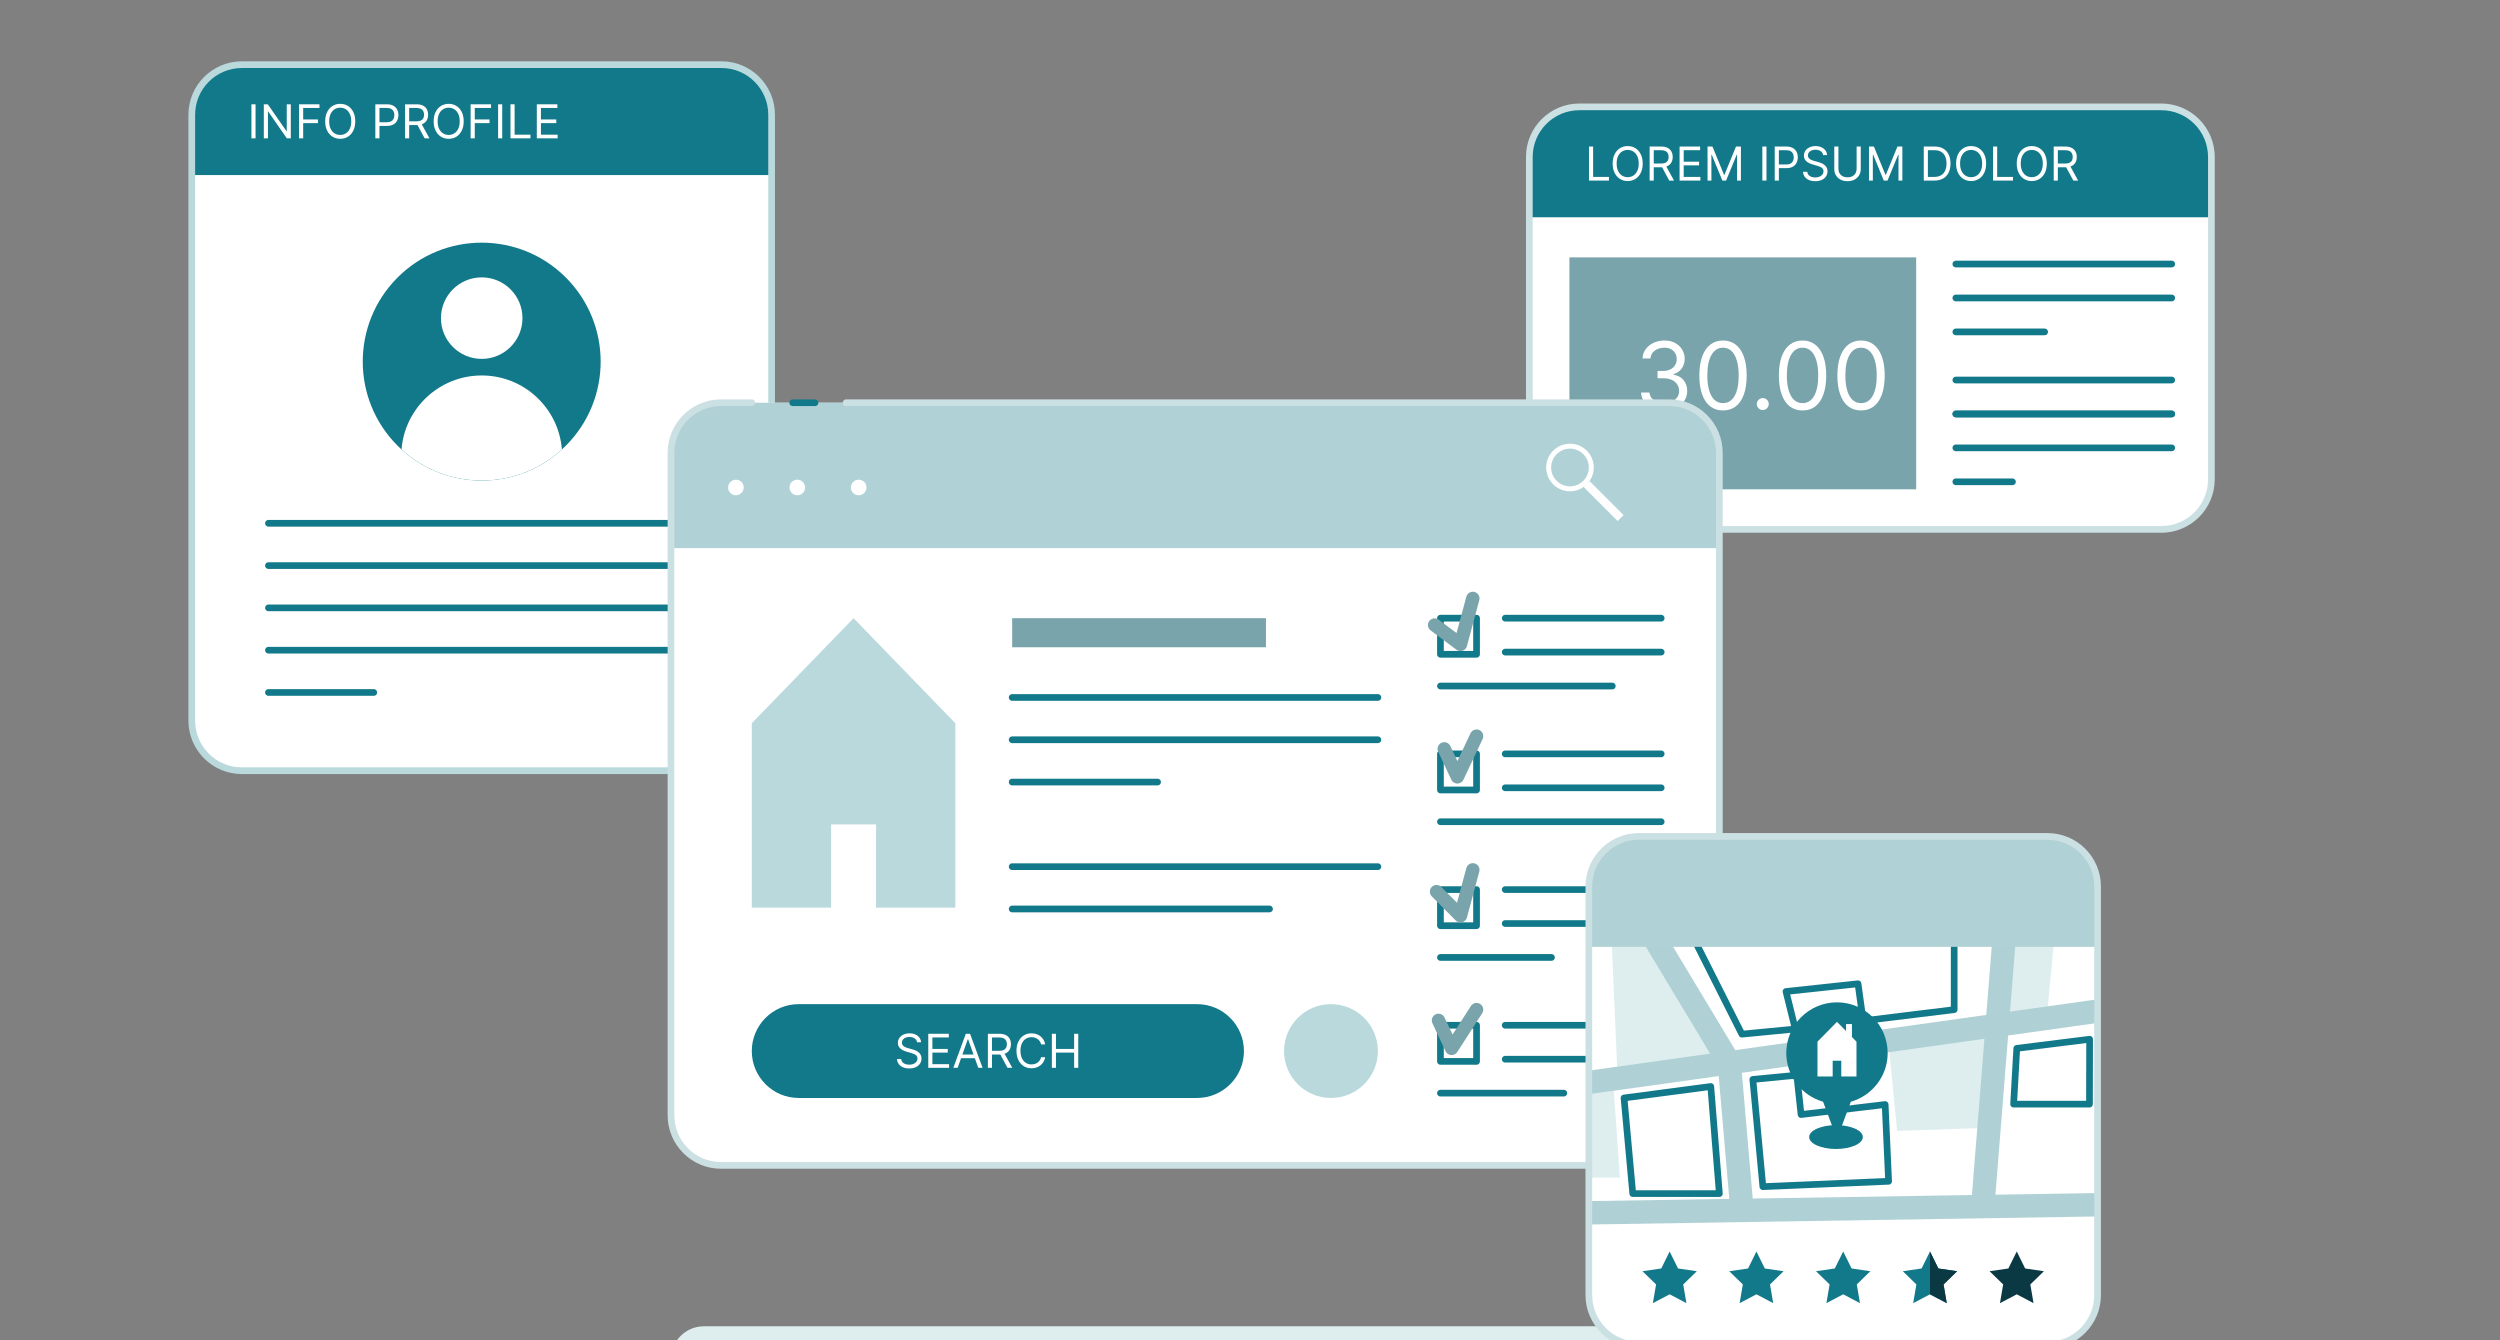 <svg width="373" height="200" viewBox="0 0 373 200" fill="none" xmlns="http://www.w3.org/2000/svg">
<rect x="0" y="0" width="373" height="200" fill="#808080" stroke="none"/>
<g clip-path="url(#clip0_14641_70481)">
<path d="M322.462 15.944H235.653C231.524 15.944 228.176 19.292 228.176 23.422V71.51C228.176 75.64 231.524 78.988 235.653 78.988H322.462C326.591 78.988 329.939 75.64 329.939 71.51V23.422C329.939 19.292 326.591 15.944 322.462 15.944Z" fill="white"/>
<path d="M322.462 15.944H235.653C231.522 15.944 228.176 19.29 228.176 23.422V32.418H329.939V23.422C329.939 19.29 326.593 15.944 322.462 15.944Z" fill="#12798A"/>
<path d="M285.895 73.006V38.4H234.158V73.006H285.895Z" fill="#79A4AB"/>
<path d="M291.812 39.395H324.021" stroke="#12798A" stroke-linecap="round" stroke-linejoin="round"/>
<path d="M291.812 44.458H324.021" stroke="#12798A" stroke-linecap="round" stroke-linejoin="round"/>
<path d="M291.812 49.52H305.057" stroke="#12798A" stroke-linecap="round" stroke-linejoin="round"/>
<path d="M291.812 56.701H324.021" stroke="#12798A" stroke-linecap="round" stroke-linejoin="round"/>
<path d="M291.812 61.763H324.021" stroke="#12798A" stroke-linecap="round" stroke-linejoin="round"/>
<path d="M291.812 66.82H324.021" stroke="#12798A" stroke-linecap="round" stroke-linejoin="round"/>
<path d="M291.812 61.763H324.021" stroke="#12798A" stroke-linecap="round" stroke-linejoin="round"/>
<path d="M291.812 71.883H300.256" stroke="#12798A" stroke-linecap="round" stroke-linejoin="round"/>
<path d="M306.415 26.942V21.864H308.131C308.528 21.864 308.853 21.931 309.108 22.067C309.363 22.201 309.551 22.385 309.673 22.62C309.796 22.855 309.857 23.122 309.857 23.421C309.857 23.72 309.796 23.986 309.673 24.217C309.551 24.448 309.363 24.63 309.11 24.762C308.858 24.893 308.534 24.958 308.141 24.958H306.752V24.403H308.121C308.392 24.403 308.61 24.363 308.776 24.284C308.943 24.205 309.063 24.092 309.138 23.947C309.214 23.8 309.252 23.624 309.252 23.421C309.252 23.218 309.214 23.04 309.138 22.888C309.062 22.736 308.94 22.618 308.773 22.536C308.606 22.451 308.386 22.409 308.111 22.409H307.03V26.942H306.415ZM308.805 24.661L310.055 26.942H309.341L308.111 24.661H308.805Z" fill="white"/>
<path d="M305.381 24.403C305.381 24.939 305.284 25.402 305.091 25.792C304.897 26.182 304.632 26.483 304.295 26.694C303.957 26.906 303.572 27.012 303.139 27.012C302.706 27.012 302.321 26.906 301.984 26.694C301.646 26.483 301.381 26.182 301.188 25.792C300.994 25.402 300.897 24.939 300.897 24.403C300.897 23.867 300.994 23.405 301.188 23.014C301.381 22.624 301.646 22.323 301.984 22.112C302.321 21.9 302.706 21.794 303.139 21.794C303.572 21.794 303.957 21.9 304.295 22.112C304.632 22.323 304.897 22.624 305.091 23.014C305.284 23.405 305.381 23.867 305.381 24.403ZM304.786 24.403C304.786 23.963 304.712 23.592 304.565 23.29C304.419 22.987 304.222 22.758 303.972 22.603C303.724 22.447 303.447 22.37 303.139 22.37C302.832 22.37 302.553 22.447 302.303 22.603C302.055 22.758 301.858 22.987 301.711 23.29C301.565 23.592 301.493 23.963 301.493 24.403C301.493 24.843 301.565 25.214 301.711 25.517C301.858 25.819 302.055 26.048 302.303 26.203C302.553 26.359 302.832 26.436 303.139 26.436C303.447 26.436 303.724 26.359 303.972 26.203C304.222 26.048 304.419 25.819 304.565 25.517C304.712 25.214 304.786 24.843 304.786 24.403Z" fill="white"/>
<path d="M297.365 26.942V21.864H297.98V26.397H300.341V26.942H297.365Z" fill="white"/>
<path d="M296.332 24.403C296.332 24.939 296.235 25.402 296.042 25.792C295.848 26.182 295.583 26.483 295.246 26.694C294.909 26.906 294.523 27.012 294.09 27.012C293.657 27.012 293.272 26.906 292.935 26.694C292.598 26.483 292.332 26.182 292.139 25.792C291.945 25.402 291.849 24.939 291.849 24.403C291.849 23.867 291.945 23.405 292.139 23.014C292.332 22.624 292.598 22.323 292.935 22.112C293.272 21.9 293.657 21.794 294.09 21.794C294.523 21.794 294.909 21.9 295.246 22.112C295.583 22.323 295.848 22.624 296.042 23.014C296.235 23.405 296.332 23.867 296.332 24.403ZM295.737 24.403C295.737 23.963 295.663 23.592 295.516 23.29C295.371 22.987 295.173 22.758 294.923 22.603C294.675 22.447 294.398 22.37 294.09 22.37C293.783 22.37 293.504 22.447 293.255 22.603C293.007 22.758 292.809 22.987 292.662 23.29C292.516 23.592 292.444 23.963 292.444 24.403C292.444 24.843 292.516 25.214 292.662 25.517C292.809 25.819 293.007 26.048 293.255 26.203C293.504 26.359 293.783 26.436 294.09 26.436C294.398 26.436 294.675 26.359 294.923 26.203C295.173 26.048 295.371 25.819 295.516 25.517C295.663 25.214 295.737 24.843 295.737 24.403Z" fill="white"/>
<path d="M288.595 26.942H287.027V21.864H288.664C289.157 21.864 289.578 21.965 289.929 22.169C290.279 22.37 290.548 22.661 290.734 23.039C290.921 23.416 291.015 23.867 291.015 24.393C291.015 24.922 290.92 25.378 290.732 25.759C290.544 26.14 290.269 26.432 289.909 26.637C289.548 26.84 289.11 26.942 288.595 26.942ZM287.642 26.397H288.555C288.975 26.397 289.323 26.316 289.599 26.154C289.875 25.992 290.081 25.761 290.216 25.462C290.352 25.163 290.42 24.806 290.42 24.393C290.42 23.983 290.353 23.63 290.219 23.334C290.085 23.037 289.885 22.808 289.619 22.65C289.352 22.489 289.021 22.409 288.624 22.409H287.642V26.397Z" fill="white"/>
<path d="M278.852 21.864H279.586L281.311 26.079H281.371L283.097 21.864H283.831V26.942H283.256V23.084H283.206L281.619 26.942H281.063L279.476 23.084H279.427V26.942H278.852V21.864Z" fill="white"/>
<path d="M277.008 21.864H277.623V25.226C277.623 25.573 277.542 25.883 277.378 26.156C277.216 26.427 276.987 26.641 276.691 26.798C276.395 26.954 276.048 27.032 275.65 27.032C275.251 27.032 274.904 26.954 274.608 26.798C274.312 26.641 274.082 26.427 273.919 26.156C273.757 25.883 273.676 25.573 273.676 25.226V21.864H274.291V25.177C274.291 25.425 274.345 25.645 274.454 25.839C274.564 26.03 274.719 26.182 274.921 26.293C275.124 26.402 275.367 26.456 275.65 26.456C275.932 26.456 276.175 26.402 276.379 26.293C276.582 26.182 276.737 26.03 276.845 25.839C276.954 25.645 277.008 25.425 277.008 25.177V21.864Z" fill="white"/>
<path d="M272 23.134C271.971 22.882 271.85 22.687 271.638 22.548C271.427 22.409 271.167 22.34 270.86 22.34C270.635 22.34 270.438 22.376 270.27 22.449C270.103 22.522 269.972 22.622 269.878 22.749C269.785 22.876 269.739 23.021 269.739 23.183C269.739 23.319 269.771 23.435 269.836 23.533C269.902 23.629 269.986 23.709 270.089 23.773C270.191 23.836 270.298 23.888 270.411 23.93C270.523 23.969 270.627 24.001 270.721 24.026L271.237 24.165C271.369 24.2 271.516 24.248 271.678 24.309C271.842 24.37 271.998 24.453 272.147 24.559C272.297 24.663 272.421 24.797 272.519 24.961C272.616 25.125 272.665 25.326 272.665 25.564C272.665 25.838 272.593 26.086 272.449 26.308C272.307 26.529 272.099 26.705 271.824 26.836C271.552 26.966 271.22 27.032 270.83 27.032C270.466 27.032 270.151 26.973 269.885 26.855C269.621 26.738 269.412 26.575 269.26 26.364C269.11 26.155 269.025 25.911 269.005 25.633H269.64C269.656 25.825 269.721 25.983 269.833 26.109C269.947 26.233 270.091 26.326 270.265 26.387C270.44 26.446 270.628 26.476 270.83 26.476C271.065 26.476 271.275 26.438 271.462 26.362C271.649 26.284 271.797 26.177 271.906 26.04C272.015 25.901 272.07 25.739 272.07 25.554C272.07 25.385 272.023 25.248 271.928 25.142C271.834 25.036 271.71 24.95 271.556 24.884C271.403 24.818 271.237 24.76 271.058 24.711L270.433 24.532C270.036 24.418 269.722 24.255 269.491 24.044C269.259 23.832 269.144 23.555 269.144 23.213C269.144 22.928 269.221 22.68 269.374 22.469C269.53 22.256 269.738 22.09 269.999 21.973C270.262 21.854 270.556 21.794 270.88 21.794C271.207 21.794 271.498 21.853 271.752 21.971C272.007 22.086 272.209 22.245 272.357 22.447C272.508 22.648 272.587 22.877 272.595 23.134H272Z" fill="white"/>
<path d="M264.79 26.942V21.864H266.506C266.904 21.864 267.23 21.936 267.483 22.079C267.738 22.222 267.926 22.414 268.048 22.657C268.171 22.9 268.232 23.171 268.232 23.471C268.232 23.77 268.171 24.042 268.048 24.286C267.928 24.531 267.741 24.726 267.488 24.872C267.235 25.015 266.911 25.087 266.516 25.087H265.286V24.542H266.496C266.769 24.542 266.988 24.495 267.153 24.401C267.319 24.306 267.438 24.179 267.513 24.019C267.589 23.857 267.627 23.674 267.627 23.471C267.627 23.267 267.589 23.085 267.513 22.925C267.438 22.765 267.318 22.639 267.151 22.548C266.984 22.456 266.762 22.409 266.486 22.409H265.405V26.942H264.79Z" fill="white"/>
<path d="M263.557 21.864V26.942H262.942V21.864H263.557Z" fill="white"/>
<path d="M254.766 21.864H255.5L257.225 26.079H257.285L259.011 21.864H259.745V26.942H259.17V23.084H259.12L257.533 26.942H256.978L255.391 23.084H255.341V26.942H254.766V21.864Z" fill="white"/>
<path d="M250.593 26.942V21.864H253.658V22.409H251.208V24.125H253.499V24.671H251.208V26.397H253.697V26.942H250.593Z" fill="white"/>
<path d="M246.126 26.942V21.864H247.842C248.239 21.864 248.564 21.931 248.819 22.067C249.074 22.201 249.262 22.385 249.384 22.62C249.507 22.855 249.568 23.122 249.568 23.421C249.568 23.72 249.507 23.986 249.384 24.217C249.262 24.448 249.074 24.63 248.821 24.762C248.568 24.893 248.245 24.958 247.852 24.958H246.463V24.403H247.832C248.103 24.403 248.321 24.363 248.487 24.284C248.654 24.205 248.774 24.092 248.849 23.947C248.925 23.8 248.963 23.624 248.963 23.421C248.963 23.218 248.925 23.04 248.849 22.888C248.773 22.736 248.651 22.618 248.484 22.536C248.317 22.451 248.097 22.409 247.822 22.409H246.741V26.942H246.126ZM248.516 24.661L249.766 26.942H249.052L247.822 24.661H248.516Z" fill="white"/>
<path d="M245.092 24.403C245.092 24.939 244.995 25.402 244.802 25.792C244.608 26.182 244.343 26.483 244.006 26.694C243.668 26.906 243.283 27.012 242.85 27.012C242.417 27.012 242.032 26.906 241.695 26.694C241.357 26.483 241.092 26.182 240.899 25.792C240.705 25.402 240.608 24.939 240.608 24.403C240.608 23.867 240.705 23.405 240.899 23.014C241.092 22.624 241.357 22.323 241.695 22.112C242.032 21.9 242.417 21.794 242.85 21.794C243.283 21.794 243.668 21.9 244.006 22.112C244.343 22.323 244.608 22.624 244.802 23.014C244.995 23.405 245.092 23.867 245.092 24.403ZM244.497 24.403C244.497 23.963 244.423 23.592 244.276 23.29C244.13 22.987 243.933 22.758 243.683 22.603C243.435 22.447 243.158 22.37 242.85 22.37C242.543 22.37 242.264 22.447 242.014 22.603C241.766 22.758 241.569 22.987 241.422 23.29C241.276 23.592 241.204 23.963 241.204 24.403C241.204 24.843 241.276 25.214 241.422 25.517C241.569 25.819 241.766 26.048 242.014 26.203C242.264 26.359 242.543 26.436 242.85 26.436C243.158 26.436 243.435 26.359 243.683 26.203C243.933 26.048 244.13 25.819 244.276 25.517C244.423 25.214 244.497 24.843 244.497 24.403Z" fill="white"/>
<path d="M237.077 26.942V21.864H237.692V26.397H240.053V26.942H237.077Z" fill="white"/>
<path d="M277.668 61.239C276.921 61.239 276.284 61.035 275.758 60.629C275.233 60.219 274.831 59.625 274.553 58.848C274.276 58.068 274.137 57.126 274.137 56.022C274.137 54.924 274.276 53.986 274.553 53.209C274.834 52.429 275.238 51.834 275.763 51.424C276.292 51.011 276.927 50.804 277.668 50.804C278.408 50.804 279.042 51.011 279.567 51.424C280.096 51.834 280.5 52.429 280.777 53.209C281.058 53.986 281.199 54.924 281.199 56.022C281.199 57.126 281.06 58.068 280.782 58.848C280.505 59.625 280.103 60.219 279.577 60.629C279.051 61.035 278.415 61.239 277.668 61.239ZM277.668 60.148C278.408 60.148 278.984 59.791 279.394 59.077C279.804 58.362 280.009 57.344 280.009 56.022C280.009 55.142 279.914 54.393 279.726 53.775C279.541 53.157 279.273 52.685 278.923 52.361C278.575 52.037 278.157 51.875 277.668 51.875C276.934 51.875 276.36 52.237 275.947 52.962C275.534 53.682 275.327 54.702 275.327 56.022C275.327 56.901 275.42 57.648 275.605 58.263C275.79 58.878 276.056 59.346 276.403 59.667C276.754 59.987 277.175 60.148 277.668 60.148Z" fill="white"/>
<path d="M268.939 61.239C268.192 61.239 267.556 61.035 267.03 60.629C266.504 60.219 266.103 59.625 265.825 58.848C265.547 58.068 265.408 57.126 265.408 56.022C265.408 54.924 265.547 53.986 265.825 53.209C266.106 52.429 266.509 51.834 267.035 51.424C267.564 51.011 268.199 50.804 268.939 50.804C269.68 50.804 270.313 51.011 270.839 51.424C271.368 51.834 271.771 52.429 272.049 53.209C272.33 53.986 272.47 54.924 272.47 56.022C272.47 57.126 272.332 58.068 272.054 58.848C271.776 59.625 271.374 60.219 270.849 60.629C270.323 61.035 269.687 61.239 268.939 61.239ZM268.939 60.148C269.68 60.148 270.255 59.791 270.665 59.077C271.075 58.362 271.28 57.344 271.28 56.022C271.28 55.142 271.186 54.393 270.997 53.775C270.812 53.157 270.544 52.685 270.194 52.361C269.847 52.037 269.429 51.875 268.939 51.875C268.205 51.875 267.632 52.237 267.218 52.962C266.805 53.682 266.598 54.702 266.598 56.022C266.598 56.901 266.691 57.648 266.876 58.263C267.061 58.878 267.327 59.346 267.675 59.667C268.025 59.987 268.447 60.148 268.939 60.148Z" fill="white"/>
<path d="M263.008 61.179C262.763 61.179 262.553 61.092 262.378 60.917C262.203 60.741 262.115 60.531 262.115 60.287C262.115 60.042 262.203 59.832 262.378 59.657C262.553 59.482 262.763 59.394 263.008 59.394C263.253 59.394 263.463 59.482 263.638 59.657C263.813 59.832 263.901 60.042 263.901 60.287C263.901 60.449 263.859 60.597 263.777 60.733C263.697 60.869 263.59 60.978 263.454 61.06C263.322 61.14 263.173 61.179 263.008 61.179Z" fill="white"/>
<path d="M257.073 61.239C256.326 61.239 255.689 61.035 255.164 60.629C254.638 60.219 254.236 59.625 253.959 58.848C253.681 58.068 253.542 57.126 253.542 56.022C253.542 54.924 253.681 53.986 253.959 53.209C254.24 52.429 254.643 51.834 255.169 51.424C255.698 51.011 256.332 50.804 257.073 50.804C257.814 50.804 258.447 51.011 258.973 51.424C259.502 51.834 259.905 52.429 260.183 53.209C260.464 53.986 260.604 54.924 260.604 56.022C260.604 57.126 260.465 58.068 260.188 58.848C259.91 59.625 259.508 60.219 258.982 60.629C258.457 61.035 257.82 61.239 257.073 61.239ZM257.073 60.148C257.814 60.148 258.389 59.791 258.799 59.077C259.209 58.362 259.414 57.344 259.414 56.022C259.414 55.142 259.32 54.393 259.131 53.775C258.946 53.157 258.678 52.685 258.328 52.361C257.981 52.037 257.562 51.875 257.073 51.875C256.339 51.875 255.765 52.237 255.352 52.962C254.939 53.682 254.732 54.702 254.732 56.022C254.732 56.901 254.825 57.648 255.01 58.263C255.195 58.878 255.461 59.346 255.808 59.667C256.159 59.987 256.58 60.148 257.073 60.148Z" fill="white"/>
<path d="M248.3 61.239C247.646 61.239 247.062 61.126 246.55 60.901C246.041 60.677 245.636 60.364 245.335 59.964C245.037 59.561 244.875 59.093 244.849 58.561H246.098C246.125 58.888 246.237 59.171 246.436 59.409C246.634 59.644 246.894 59.825 247.214 59.954C247.535 60.083 247.89 60.148 248.281 60.148C248.717 60.148 249.104 60.072 249.441 59.92C249.778 59.767 250.043 59.556 250.235 59.285C250.426 59.014 250.522 58.7 250.522 58.343C250.522 57.969 250.43 57.64 250.244 57.356C250.059 57.068 249.788 56.843 249.431 56.681C249.074 56.519 248.638 56.438 248.122 56.438H247.308V55.347H248.122C248.525 55.347 248.879 55.274 249.183 55.129C249.491 54.983 249.73 54.778 249.902 54.514C250.077 54.249 250.165 53.938 250.165 53.581C250.165 53.238 250.089 52.938 249.937 52.684C249.785 52.429 249.57 52.231 249.292 52.089C249.018 51.947 248.694 51.875 248.32 51.875C247.97 51.875 247.639 51.94 247.328 52.069C247.021 52.194 246.77 52.378 246.575 52.619C246.379 52.857 246.274 53.145 246.257 53.482H245.067C245.087 52.95 245.247 52.484 245.548 52.084C245.849 51.68 246.242 51.366 246.728 51.141C247.218 50.917 247.755 50.804 248.34 50.804C248.968 50.804 249.507 50.931 249.957 51.186C250.406 51.437 250.752 51.77 250.993 52.183C251.235 52.596 251.355 53.042 251.355 53.522C251.355 54.094 251.205 54.582 250.904 54.985C250.607 55.388 250.201 55.668 249.689 55.823V55.903C250.33 56.008 250.831 56.281 251.192 56.721C251.552 57.157 251.732 57.698 251.732 58.343C251.732 58.895 251.582 59.391 251.281 59.83C250.983 60.267 250.577 60.611 250.061 60.862C249.545 61.113 248.958 61.239 248.3 61.239Z" fill="white"/>
<path d="M322.462 15.944H235.653C231.524 15.944 228.176 19.292 228.176 23.422V71.51C228.176 75.64 231.524 78.988 235.653 78.988H322.462C326.591 78.988 329.939 75.64 329.939 71.51V23.422C329.939 19.292 326.591 15.944 322.462 15.944Z" stroke="#CBE0E2" stroke-linecap="round" stroke-linejoin="round"/>
<path d="M107.646 9.648H36.09C31.96 9.648 28.612 12.996 28.612 17.125V107.512C28.612 111.642 31.96 114.99 36.09 114.99H107.646C111.776 114.99 115.124 111.642 115.124 107.512V17.125C115.124 12.996 111.776 9.648 107.646 9.648Z" fill="white"/>
<path d="M107.646 9.648H36.096C31.964 9.648 28.618 12.994 28.618 17.125V26.122H115.13V17.125C115.13 12.994 111.784 9.648 107.652 9.648H107.646Z" fill="#12798A"/>
<path d="M84.42 66.503C91.351 59.572 91.351 48.334 84.42 41.403C77.489 34.472 66.251 34.472 59.32 41.403C52.389 48.334 52.389 59.572 59.32 66.503C66.251 73.434 77.489 73.434 84.42 66.503Z" fill="#12798A"/>
<path d="M71.871 56.02C65.563 56.02 60.396 60.884 59.907 67.058C63.061 69.939 67.263 71.696 71.871 71.696C76.48 71.696 80.681 69.939 83.835 67.058C83.341 60.878 78.179 56.02 71.871 56.02Z" fill="white"/>
<path d="M71.871 53.547C75.228 53.547 77.952 50.823 77.952 47.466C77.952 44.108 75.228 41.385 71.871 41.385C68.513 41.385 65.79 44.108 65.79 47.466C65.79 50.823 68.513 53.547 71.871 53.547Z" fill="white"/>
<path d="M40.053 78.074H103.69" stroke="#12798A" stroke-linecap="round" stroke-linejoin="round"/>
<path d="M40.053 84.387H103.69" stroke="#12798A" stroke-linecap="round" stroke-linejoin="round"/>
<path d="M40.053 90.695H103.69" stroke="#12798A" stroke-linecap="round" stroke-linejoin="round"/>
<path d="M40.053 97.009H103.69" stroke="#12798A" stroke-linecap="round" stroke-linejoin="round"/>
<path d="M40.053 103.317H55.764" stroke="#12798A" stroke-linecap="round" stroke-linejoin="round"/>
<path d="M80.093 20.64V15.562H83.158V16.107H80.708V17.823H82.999V18.369H80.708V20.094H83.197V20.64H80.093Z" fill="white"/>
<path d="M76.165 20.64V15.562H76.78V20.094H79.141V20.64H76.165Z" fill="white"/>
<path d="M74.931 15.562V20.64H74.316V15.562H74.931Z" fill="white"/>
<path d="M70.219 20.64V15.562H73.264V16.107H70.834V17.823H73.036V18.369H70.834V20.64H70.219Z" fill="white"/>
<path d="M69.184 18.101C69.184 18.636 69.088 19.099 68.894 19.489C68.701 19.88 68.436 20.18 68.098 20.392C67.761 20.604 67.376 20.709 66.943 20.709C66.51 20.709 66.124 20.604 65.787 20.392C65.45 20.18 65.185 19.88 64.991 19.489C64.798 19.099 64.701 18.636 64.701 18.101C64.701 17.565 64.798 17.102 64.991 16.712C65.185 16.322 65.45 16.021 65.787 15.81C66.124 15.598 66.51 15.492 66.943 15.492C67.376 15.492 67.761 15.598 68.098 15.81C68.436 16.021 68.701 16.322 68.894 16.712C69.088 17.102 69.184 17.565 69.184 18.101ZM68.589 18.101C68.589 17.661 68.516 17.29 68.369 16.987C68.223 16.685 68.026 16.456 67.776 16.301C67.528 16.145 67.25 16.067 66.943 16.067C66.635 16.067 66.357 16.145 66.107 16.301C65.859 16.456 65.662 16.685 65.514 16.987C65.369 17.29 65.296 17.661 65.296 18.101C65.296 18.541 65.369 18.912 65.514 19.214C65.662 19.517 65.859 19.746 66.107 19.901C66.357 20.056 66.635 20.134 66.943 20.134C67.25 20.134 67.528 20.056 67.776 19.901C68.026 19.746 68.223 19.517 68.369 19.214C68.516 18.912 68.589 18.541 68.589 18.101Z" fill="white"/>
<path d="M60.433 20.64V15.562H62.149C62.545 15.562 62.871 15.629 63.126 15.765C63.38 15.899 63.569 16.083 63.691 16.318C63.813 16.553 63.874 16.82 63.874 17.119C63.874 17.418 63.813 17.683 63.691 17.915C63.569 18.146 63.381 18.328 63.128 18.46C62.875 18.591 62.552 18.656 62.158 18.656H60.77V18.101H62.139C62.41 18.101 62.628 18.061 62.793 17.982C62.96 17.902 63.081 17.79 63.155 17.645C63.231 17.497 63.269 17.322 63.269 17.119C63.269 16.915 63.231 16.738 63.155 16.586C63.079 16.434 62.958 16.316 62.791 16.233C62.624 16.149 62.403 16.107 62.129 16.107H61.048V20.64H60.433ZM62.823 18.359L64.073 20.64H63.359L62.129 18.359H62.823Z" fill="white"/>
<path d="M56 20.64V15.562H57.716C58.114 15.562 58.44 15.633 58.693 15.777C58.947 15.919 59.136 16.112 59.258 16.355C59.381 16.598 59.442 16.869 59.442 17.168C59.442 17.468 59.381 17.739 59.258 17.984C59.138 18.229 58.951 18.424 58.698 18.569C58.445 18.713 58.121 18.785 57.726 18.785H56.496V18.24H57.706C57.979 18.24 58.198 18.192 58.363 18.098C58.529 18.004 58.648 17.877 58.723 17.716C58.799 17.554 58.837 17.372 58.837 17.168C58.837 16.965 58.799 16.783 58.723 16.623C58.648 16.462 58.528 16.337 58.361 16.246C58.194 16.153 57.972 16.107 57.696 16.107H56.615V20.64H56Z" fill="white"/>
<path d="M53.003 18.101C53.003 18.636 52.906 19.099 52.713 19.489C52.519 19.88 52.254 20.18 51.917 20.392C51.58 20.604 51.194 20.709 50.761 20.709C50.328 20.709 49.943 20.604 49.606 20.392C49.268 20.18 49.003 19.88 48.81 19.489C48.616 19.099 48.52 18.636 48.52 18.101C48.52 17.565 48.616 17.102 48.81 16.712C49.003 16.322 49.268 16.021 49.606 15.81C49.943 15.598 50.328 15.492 50.761 15.492C51.194 15.492 51.58 15.598 51.917 15.81C52.254 16.021 52.519 16.322 52.713 16.712C52.906 17.102 53.003 17.565 53.003 18.101ZM52.408 18.101C52.408 17.661 52.334 17.29 52.187 16.987C52.041 16.685 51.844 16.456 51.594 16.301C51.346 16.145 51.069 16.067 50.761 16.067C50.454 16.067 50.175 16.145 49.925 16.301C49.678 16.456 49.48 16.685 49.333 16.987C49.187 17.29 49.115 17.661 49.115 18.101C49.115 18.541 49.187 18.912 49.333 19.214C49.48 19.517 49.678 19.746 49.925 19.901C50.175 20.056 50.454 20.134 50.761 20.134C51.069 20.134 51.346 20.056 51.594 19.901C51.844 19.746 52.041 19.517 52.187 19.214C52.334 18.912 52.408 18.541 52.408 18.101Z" fill="white"/>
<path d="M44.619 20.64V15.562H47.664V16.107H45.234V17.823H47.436V18.369H45.234V20.64H44.619Z" fill="white"/>
<path d="M43.388 15.562V20.64H42.793L40.026 16.653H39.976V20.64H39.361V15.562H39.956L42.734 19.559H42.783V15.562H43.388Z" fill="white"/>
<path d="M38.129 15.562V20.64H37.514V15.562H38.129Z" fill="white"/>
<path d="M107.646 9.648H36.09C31.96 9.648 28.612 12.996 28.612 17.125V107.512C28.612 111.642 31.96 114.99 36.09 114.99H107.646C111.776 114.99 115.124 111.642 115.124 107.512V17.125C115.124 12.996 111.776 9.648 107.646 9.648Z" stroke="#BAD9DD" stroke-linecap="round" stroke-linejoin="round"/>
<path d="M249.048 60.087H107.588C103.458 60.087 100.11 63.435 100.11 67.565V166.401C100.11 170.531 103.458 173.879 107.588 173.879H249.048C253.178 173.879 256.526 170.531 256.526 166.401V67.565C256.526 63.435 253.178 60.087 249.048 60.087Z" fill="white"/>
<path d="M249.048 60.087H107.588C103.456 60.087 100.11 63.433 100.11 67.565V81.781H256.526V67.565C256.526 63.433 253.18 60.087 249.048 60.087Z" fill="#B0D1D5"/>
<path d="M109.799 73.896C110.441 73.896 110.962 73.375 110.962 72.732C110.962 72.089 110.441 71.568 109.799 71.568C109.156 71.568 108.635 72.089 108.635 72.732C108.635 73.375 109.156 73.896 109.799 73.896Z" fill="white"/>
<path d="M118.958 73.896C119.601 73.896 120.122 73.375 120.122 72.732C120.122 72.089 119.601 71.568 118.958 71.568C118.315 71.568 117.794 72.089 117.794 72.732C117.794 73.375 118.315 73.896 118.958 73.896Z" fill="white"/>
<path d="M128.117 73.896C128.76 73.896 129.281 73.375 129.281 72.732C129.281 72.089 128.76 71.568 128.117 71.568C127.474 71.568 126.953 72.089 126.953 72.732C126.953 73.375 127.474 73.896 128.117 73.896Z" fill="white"/>
<path d="M236.753 67.239C235.368 65.854 233.122 65.854 231.731 67.239C230.341 68.624 230.346 70.87 231.731 72.261C233.116 73.646 235.362 73.646 236.753 72.261C238.138 70.876 238.138 68.63 236.753 67.239ZM236.229 71.737C235.13 72.837 233.355 72.837 232.255 71.737C231.155 70.637 231.155 68.862 232.255 67.763C233.355 66.663 235.13 66.663 236.229 67.763C237.329 68.862 237.329 70.637 236.229 71.737Z" fill="white"/>
<path d="M236.276 72.662L241.356 77.742L242.241 76.858L237.161 71.778" fill="white"/>
<path d="M178.597 149.817H119.167C115.303 149.817 112.167 152.953 112.167 156.817C112.167 160.681 115.303 163.817 119.167 163.817H178.597C182.461 163.817 185.597 160.681 185.597 156.817C185.597 152.953 182.461 149.817 178.597 149.817Z" fill="#12798A"/>
<path d="M127.355 92.232L112.167 107.908V135.421H123.997V122.997H130.706V135.421H142.537V107.908L127.355 92.232Z" fill="#BAD9DD"/>
<path d="M188.88 92.232H151.016V96.573H188.88V92.232Z" fill="#79A4AB"/>
<path d="M151.016 104.062H205.581" stroke="#12798A" stroke-linecap="round" stroke-linejoin="round"/>
<path d="M151.016 110.375H205.581" stroke="#12798A" stroke-linecap="round" stroke-linejoin="round"/>
<path d="M151.016 116.683H172.709" stroke="#12798A" stroke-linecap="round" stroke-linejoin="round"/>
<path d="M151.016 129.305H205.581" stroke="#12798A" stroke-linecap="round" stroke-linejoin="round"/>
<path d="M151.016 135.619H189.41" stroke="#12798A" stroke-linecap="round" stroke-linejoin="round"/>
<path d="M198.58 163.817C202.447 163.817 205.581 160.683 205.581 156.817C205.581 152.951 202.447 149.817 198.58 149.817C194.714 149.817 191.58 152.951 191.58 156.817C191.58 160.683 194.714 163.817 198.58 163.817Z" fill="#BAD9DD"/>
<path d="M156.938 159.319V154.241H157.552V156.502H160.26V154.241H160.875V159.319H160.26V157.048H157.552V159.319H156.938Z" fill="white"/>
<path d="M155.943 155.828H155.328C155.292 155.651 155.228 155.496 155.137 155.362C155.048 155.228 154.939 155.115 154.81 155.024C154.683 154.932 154.541 154.862 154.386 154.816C154.23 154.77 154.068 154.747 153.9 154.747C153.592 154.747 153.314 154.824 153.064 154.98C152.816 155.135 152.619 155.364 152.472 155.667C152.326 155.969 152.253 156.34 152.253 156.78C152.253 157.22 152.326 157.591 152.472 157.893C152.619 158.196 152.816 158.425 153.064 158.58C153.314 158.736 153.592 158.813 153.9 158.813C154.068 158.813 154.23 158.79 154.386 158.744C154.541 158.698 154.683 158.629 154.81 158.538C154.939 158.446 155.048 158.332 155.137 158.198C155.228 158.063 155.292 157.907 155.328 157.732H155.943C155.897 157.992 155.813 158.224 155.69 158.429C155.568 158.634 155.416 158.808 155.234 158.952C155.052 159.094 154.848 159.203 154.621 159.277C154.397 159.351 154.156 159.389 153.9 159.389C153.467 159.389 153.082 159.283 152.744 159.071C152.407 158.86 152.142 158.559 151.948 158.169C151.755 157.779 151.658 157.316 151.658 156.78C151.658 156.244 151.755 155.782 151.948 155.391C152.142 155.001 152.407 154.7 152.744 154.489C153.082 154.277 153.467 154.171 153.9 154.171C154.156 154.171 154.397 154.209 154.621 154.283C154.848 154.357 155.052 154.466 155.234 154.61C155.416 154.752 155.568 154.926 155.69 155.131C155.813 155.334 155.897 155.567 155.943 155.828Z" fill="white"/>
<path d="M147.391 159.319V154.241H149.107C149.503 154.241 149.829 154.309 150.084 154.444C150.338 154.578 150.527 154.762 150.649 154.997C150.771 155.232 150.832 155.499 150.832 155.798C150.832 156.097 150.771 156.363 150.649 156.594C150.527 156.825 150.339 157.007 150.086 157.139C149.833 157.27 149.51 157.335 149.116 157.335H147.728V156.78H149.097C149.368 156.78 149.586 156.74 149.751 156.661C149.918 156.582 150.039 156.469 150.113 156.324C150.189 156.177 150.227 156.001 150.227 155.798C150.227 155.595 150.189 155.417 150.113 155.265C150.037 155.113 149.916 154.995 149.749 154.913C149.582 154.828 149.361 154.786 149.087 154.786H148.006V159.319H147.391ZM149.781 157.038L151.031 159.319H150.317L149.087 157.038H149.781Z" fill="white"/>
<path d="M142.88 159.319H142.235L144.1 154.241H144.735L146.6 159.319H145.955L144.437 155.044H144.398L142.88 159.319ZM143.118 157.335H145.717V157.881H143.118V157.335Z" fill="white"/>
<path d="M138.498 159.319V154.241H141.563V154.786H139.113V156.502H141.404V157.048H139.113V158.774H141.603V159.319H138.498Z" fill="white"/>
<path d="M136.823 155.51C136.793 155.259 136.672 155.064 136.461 154.925C136.249 154.786 135.989 154.717 135.682 154.717C135.457 154.717 135.26 154.753 135.092 154.826C134.925 154.899 134.794 154.999 134.7 155.126C134.607 155.253 134.561 155.398 134.561 155.56C134.561 155.696 134.593 155.812 134.658 155.91C134.724 156.006 134.808 156.086 134.911 156.15C135.013 156.213 135.121 156.265 135.233 156.306C135.346 156.346 135.449 156.378 135.543 156.403L136.059 156.542C136.191 156.577 136.338 156.625 136.5 156.686C136.664 156.747 136.82 156.83 136.969 156.936C137.119 157.04 137.243 157.174 137.341 157.338C137.438 157.502 137.487 157.702 137.487 157.941C137.487 158.215 137.415 158.463 137.271 158.684C137.129 158.906 136.921 159.082 136.647 159.213C136.374 159.343 136.042 159.409 135.652 159.409C135.289 159.409 134.974 159.35 134.707 159.232C134.443 159.115 134.235 158.951 134.083 158.741C133.932 158.532 133.847 158.288 133.827 158.01H134.462C134.478 158.202 134.543 158.36 134.655 158.486C134.769 158.61 134.913 158.703 135.087 158.764C135.262 158.823 135.451 158.853 135.652 158.853C135.887 158.853 136.098 158.815 136.285 158.739C136.471 158.661 136.619 158.554 136.728 158.417C136.838 158.278 136.892 158.116 136.892 157.931C136.892 157.762 136.845 157.625 136.751 157.519C136.656 157.413 136.533 157.327 136.379 157.261C136.225 157.195 136.059 157.137 135.88 157.088L135.255 156.909C134.859 156.795 134.545 156.632 134.313 156.42C134.082 156.209 133.966 155.932 133.966 155.59C133.966 155.305 134.043 155.057 134.197 154.846C134.352 154.633 134.56 154.467 134.822 154.35C135.084 154.231 135.378 154.171 135.702 154.171C136.029 154.171 136.32 154.23 136.575 154.347C136.829 154.463 137.031 154.622 137.18 154.824C137.33 155.025 137.409 155.254 137.418 155.51H136.823Z" fill="white"/>
<path d="M220.302 92.231H214.914V97.62H220.302V92.231Z" stroke="#12798A" stroke-linecap="round" stroke-linejoin="round"/>
<path d="M224.579 92.231H247.849" stroke="#12798A" stroke-linecap="round" stroke-linejoin="round"/>
<path d="M224.579 97.294H247.849" stroke="#12798A" stroke-linecap="round" stroke-linejoin="round"/>
<path d="M214.914 102.356H240.553" stroke="#12798A" stroke-linecap="round" stroke-linejoin="round"/>
<path d="M214.047 93.256L217.899 96.136L219.744 89.287" stroke="#79A4AB" stroke-width="2" stroke-linecap="round" stroke-linejoin="round"/>
<path d="M220.302 112.476H214.914V117.865H220.302V112.476Z" stroke="#12798A" stroke-linecap="round" stroke-linejoin="round"/>
<path d="M224.579 112.476H247.849" stroke="#12798A" stroke-linecap="round" stroke-linejoin="round"/>
<path d="M224.579 117.539H247.849" stroke="#12798A" stroke-linecap="round" stroke-linejoin="round"/>
<path d="M214.914 122.602H247.85" stroke="#12798A" stroke-linecap="round" stroke-linejoin="round"/>
<path d="M215.484 111.731L217.44 115.904L220.303 109.834" stroke="#79A4AB" stroke-width="2" stroke-linecap="round" stroke-linejoin="round"/>
<path d="M220.302 152.971H214.914V158.359H220.302V152.971Z" stroke="#12798A" stroke-linecap="round" stroke-linejoin="round"/>
<path d="M224.579 152.971H247.849" stroke="#12798A" stroke-linecap="round" stroke-linejoin="round"/>
<path d="M224.579 158.033H247.849" stroke="#12798A" stroke-linecap="round" stroke-linejoin="round"/>
<path d="M214.914 163.096H233.32" stroke="#12798A" stroke-linecap="round" stroke-linejoin="round"/>
<path d="M214.623 152.243L216.584 156.416L220.302 150.637" stroke="#79A4AB" stroke-width="2" stroke-linecap="round" stroke-linejoin="round"/>
<path d="M220.302 132.726H214.914V138.115H220.302V132.726Z" stroke="#12798A" stroke-linecap="round" stroke-linejoin="round"/>
<path d="M224.579 132.726H247.849" stroke="#12798A" stroke-linecap="round" stroke-linejoin="round"/>
<path d="M224.579 137.789H247.849" stroke="#12798A" stroke-linecap="round" stroke-linejoin="round"/>
<path d="M214.914 142.851H231.481" stroke="#12798A" stroke-linecap="round" stroke-linejoin="round"/>
<path d="M214.332 133.035L217.899 136.631L219.744 129.782" stroke="#79A4AB" stroke-width="2" stroke-linecap="round" stroke-linejoin="round"/>
<path d="M118.277 60.087H121.6" stroke="#12798A" stroke-linecap="round" stroke-linejoin="round"/>
<path d="M126.244 60.087H249.048C253.18 60.087 256.526 63.433 256.526 67.565V166.401C256.526 170.533 253.18 173.879 249.048 173.879H107.588C103.456 173.879 100.11 170.533 100.11 166.401V67.565C100.11 63.433 103.456 60.087 107.588 60.087H112.167" stroke="#CBE0E2" stroke-linecap="round" stroke-linejoin="round"/>
<path d="M251.615 207.705H105.022C102.31 207.705 100.11 205.505 100.11 202.794C100.11 200.082 102.31 197.882 105.022 197.882H251.615C254.326 197.882 256.526 200.082 256.526 202.794C256.526 205.505 254.326 207.705 251.615 207.705Z" fill="#DEEEEF"/>
<path d="M305.482 124.795H244.533C240.403 124.795 237.056 128.143 237.056 132.272V193.221C237.056 197.351 240.403 200.698 244.533 200.698H305.482C309.611 200.698 312.959 197.351 312.959 193.221V132.272C312.959 128.143 309.611 124.795 305.482 124.795Z" fill="white"/>
<path d="M261.524 161.053L263.02 177.05L281.78 176.247L281.263 164.795L268.717 166.29L268.082 160.419L261.524 161.053Z" stroke="#12798A" stroke-linecap="round" stroke-linejoin="round"/>
<path d="M300.902 156.415L300.431 164.737H311.749L311.772 155.054L300.902 156.415Z" stroke="#12798A" stroke-linecap="round" stroke-linejoin="round"/>
<path d="M252.738 140.087L259.89 154.297L267.856 153.524L266.471 147.931L277.219 146.779L277.981 152.307L291.563 150.637V138.115L252.738 140.087Z" stroke="#12798A" stroke-linecap="round" stroke-linejoin="round"/>
<path d="M242.305 163.817L243.608 178.086H256.526L255.246 162.106L242.305 163.817Z" stroke="#12798A" stroke-linecap="round" stroke-linejoin="round"/>
<path d="M281.78 155.834L283.049 168.734L296.578 168.263L297.858 154.297L281.78 155.834Z" fill="#DEEEEF"/>
<path d="M300.198 139.692C300.198 139.639 298.877 151.725 298.877 151.725L305.435 151.207L306.529 139.692H300.198Z" fill="#DEEEEF"/>
<path d="M237.056 175.711H241.688L240.786 162.747L237.056 163.27V175.711Z" fill="#DEEEEF"/>
<path d="M240.46 140.413L241.304 159.896L257.265 158.033L247.134 139.692L240.46 140.413Z" fill="#DEEEEF"/>
<path d="M237.056 182.7L312.959 181.496V178.004L297.719 178.249L299.616 154.495L312.953 152.622V149.095L299.895 150.928L300.78 139.831L297.3 139.552L296.352 151.423L258.9 156.678L245.406 134.251L242.415 136.049L255.147 157.201L237.056 159.738V163.265L256.427 160.547L258.01 178.871L237.056 179.203V182.694V182.7ZM296.072 154.99L294.21 178.301L261.507 178.819L259.884 160.064L296.072 154.99Z" fill="#AFD1D5"/>
<path d="M305.476 124.795H244.533C240.402 124.795 237.056 128.141 237.056 132.272V141.269H312.959V132.272C312.959 128.141 309.613 124.795 305.482 124.795H305.476Z" fill="#B0D1D5"/>
<path d="M275.007 193.11L272.499 194.431L272.976 191.638L270.951 189.666L273.75 189.258L275.007 186.721L276.258 189.258L279.057 189.666L277.032 191.638L277.509 194.431L275.007 193.11Z" fill="#12798A"/>
<path d="M262.06 193.11L259.552 194.431L260.029 191.638L258.004 189.666L260.809 189.258L262.06 186.721L263.311 189.258L266.11 189.666L264.085 191.638L264.562 194.431L262.06 193.11Z" fill="#12798A"/>
<path d="M249.113 193.11L246.605 194.431L247.087 191.638L245.057 189.666L247.861 189.258L249.113 186.721L250.364 189.258L253.163 189.666L251.138 191.638L251.615 194.431L249.113 193.11Z" fill="#12798A"/>
<path d="M300.902 193.11L298.394 194.431L298.871 191.638L296.846 189.666L299.645 189.258L300.902 186.721L302.153 189.258L304.952 189.666L302.927 191.638L303.404 194.431L300.902 193.11Z" fill="#0A3944" style="mix-blend-mode:color-dodge"/>
<path d="M287.954 193.11L285.446 194.431L285.923 191.638L283.898 189.666L286.697 189.258L287.954 186.721L289.205 189.258L292.004 189.666L289.979 191.638L290.456 194.431L287.954 193.11Z" fill="#12798A"/>
<path d="M290.456 194.431L289.979 191.638L292.004 189.666L289.205 189.258L287.954 186.721V193.11L290.456 194.431Z" fill="#0A3944" style="mix-blend-mode:color-dodge"/>
<path d="M305.482 124.795H244.533C240.403 124.795 237.056 128.143 237.056 132.272V193.221C237.056 197.351 240.403 200.698 244.533 200.698H305.482C309.611 200.698 312.959 197.351 312.959 193.221V132.272C312.959 128.143 309.611 124.795 305.482 124.795Z" stroke="#CBE0E2" stroke-linecap="round" stroke-linejoin="round"/>
<path d="M281.637 157.108C281.637 152.933 278.25 149.549 274.074 149.549C269.899 149.549 266.512 152.935 266.512 157.108C266.512 160.565 268.834 163.478 272.005 164.377L274.076 169.916L276.148 164.377C279.317 163.476 281.641 160.563 281.641 157.108H281.637Z" fill="#12798A"/>
<path d="M276.309 154.727V152.792H275.431V153.834L274.077 152.459L271.167 155.417V160.606H273.435V158.261H274.718V160.606H276.986V155.417L276.309 154.727Z" fill="white"/>
<path d="M277.935 169.648C277.935 168.665 276.142 167.868 273.931 167.868C271.72 167.868 269.928 168.665 269.928 169.648C269.928 170.632 271.72 171.429 273.931 171.429C276.142 171.429 277.935 170.632 277.935 169.648Z" fill="#12798A"/>
</g>
<defs>
<clipPath id="clip0_14641_70481">
<rect width="373" height="200" fill="white"/>
</clipPath>
</defs>
</svg>
